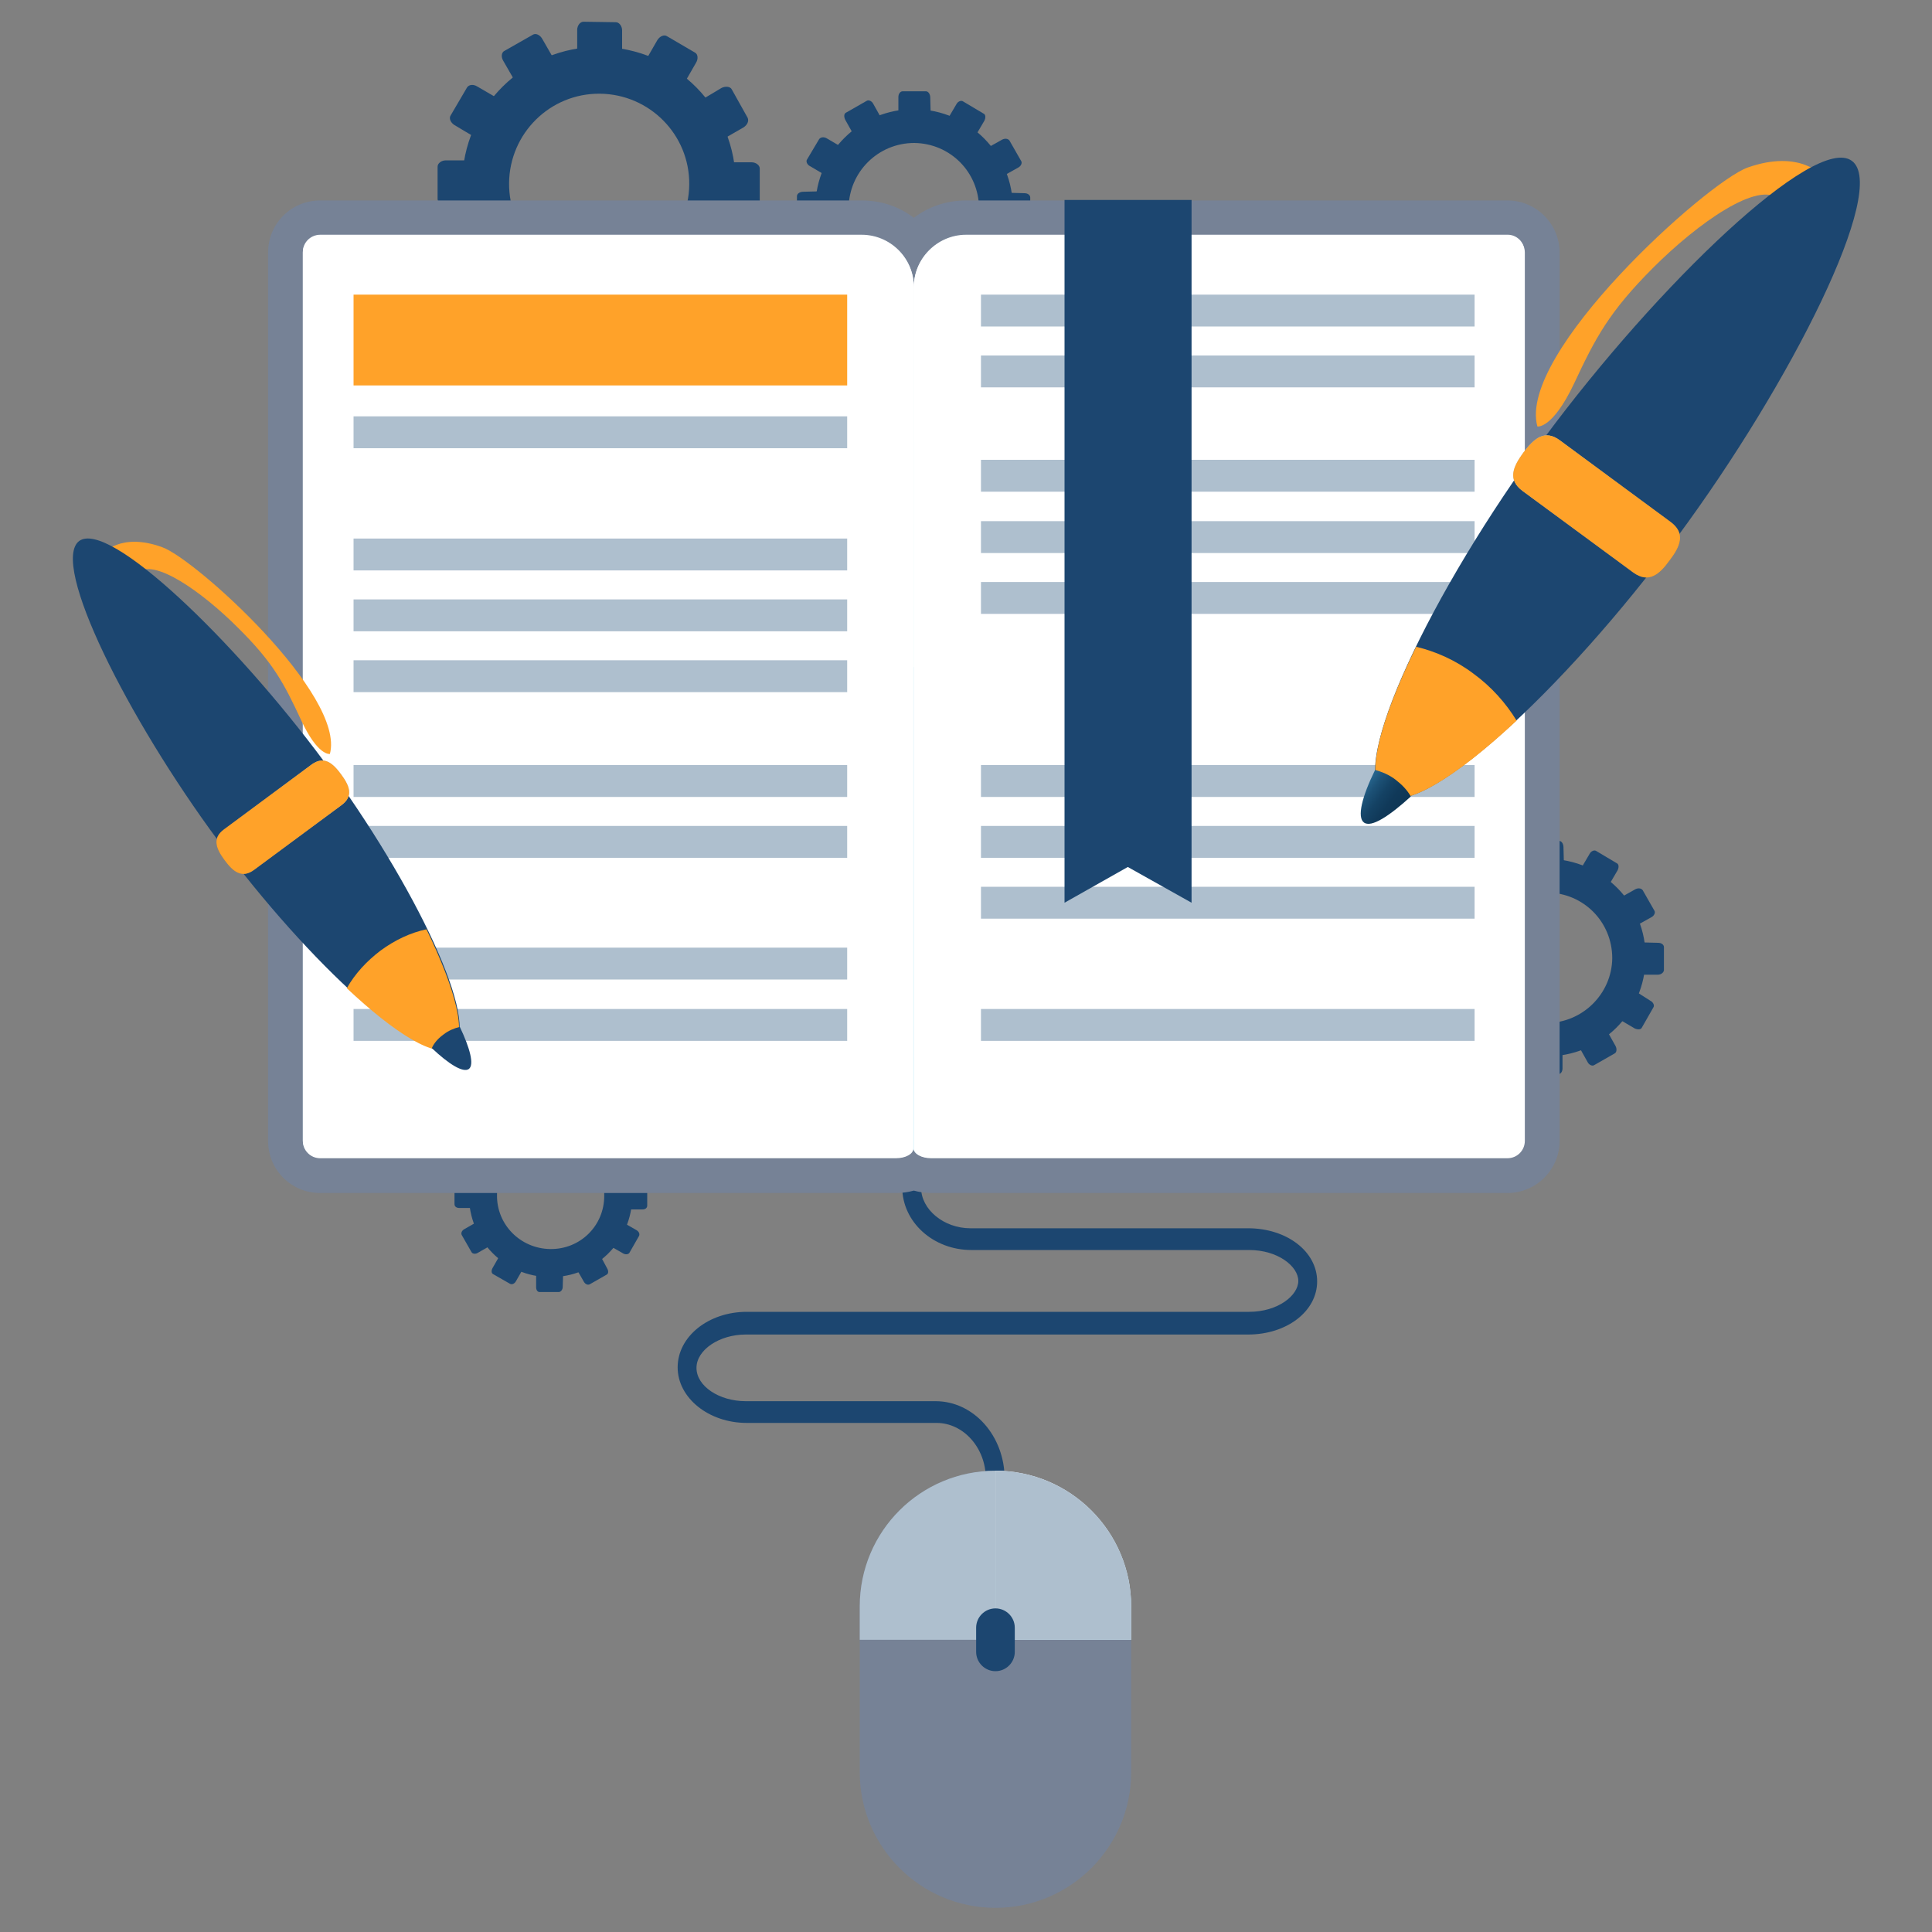 <?xml version="1.0" encoding="utf-8"?>
<!-- Generator: Adobe Illustrator 22.1.0, SVG Export Plug-In . SVG Version: 6.00 Build 0)  -->
<svg version="1.1" id="Layer_1" xmlns="http://www.w3.org/2000/svg" xmlns:xlink="http://www.w3.org/1999/xlink" x="0px" y="0px"
	 viewBox="0 0 400 400" style="enable-background:new 0 0 400 400;" xml:space="preserve">
<rect x="0" y="0" width="400" height="400" fill="#808080" stroke="none"/>
<style type="text/css">
	.st0{fill:#1C4670;}
	.st1{fill:#768296;}
	.st2{fill:url(#SVGID_1_);}
	.st3{fill:#FFFFFF;}
	.st4{fill:#FFA229;}
	.st5{fill:#AEBFCE;}
	.st6{fill:url(#SVGID_2_);}
	.st7{fill:url(#SVGID_3_);}
	.st8{fill:url(#SVGID_4_);}
	.st9{fill:url(#SVGID_5_);}
</style>
<g>
	<g>
		<path class="st0" d="M128.8,11.7c0,1-0.6,1.7-1.3,1.7l-6.7-0.1c-0.7,0-1.3-0.8-1.3-1.7l0-5.4c0-0.9,0.6-1.7,1.3-1.7l6.7,0.1
			c0.7,0,1.3,0.8,1.3,1.7L128.8,11.7z"/>
		<path class="st0" d="M128.4,64.4c0-0.9-0.6-1.7-1.3-1.7l-6.7,0c-0.7,0-1.3,0.8-1.3,1.7l0,5.4c0,0.9,0.5,1.7,1.2,1.7l6.7,0
			c0.7,0,1.3-0.8,1.3-1.7L128.4,64.4z"/>
		<path class="st0" d="M115,12.8c0.5,0.8,0.4,1.8-0.3,2.1l-5.8,3.3c-0.6,0.3-1.5,0-2-0.9l-2.7-4.7c-0.5-0.8-0.4-1.8,0.3-2.1l5.8-3.3
			c0.6-0.4,1.5,0,2,0.9L115,12.8z"/>
		<path class="st0" d="M141,58.7c-0.5-0.8-1.3-1.2-1.9-0.9l-5.9,3.3c-0.6,0.4-0.7,1.3-0.3,2.1l2.7,4.7c0.5,0.8,1.4,1.2,1.9,0.9
			l5.9-3.3c0.6-0.3,0.7-1.3,0.3-2.1L141,58.7z"/>
		<path class="st0" d="M103.6,20.7c0.8,0.5,1.2,1.4,0.8,2l-3.4,5.8c-0.4,0.6-1.3,0.7-2.2,0.2l-4.7-2.8c-0.8-0.5-1.2-1.4-0.8-2
			l3.4-5.8c0.4-0.6,1.3-0.7,2.1-0.2L103.6,20.7z"/>
		<path class="st0" d="M149.1,47.4c-0.8-0.5-1.8-0.4-2.1,0.2l-3.4,5.8c-0.4,0.6,0,1.5,0.8,2l4.7,2.7c0.8,0.5,1.8,0.4,2.1-0.2
			l3.4-5.8c0.4-0.6,0-1.5-0.8-2L149.1,47.4z"/>
		<path class="st0" d="M97.7,33.2c1,0,1.7,0.6,1.7,1.3l0,6.7c0,0.7-0.8,1.3-1.7,1.3l-5.4,0c-1,0-1.7-0.6-1.7-1.3l0-6.7
			c0-0.7,0.8-1.3,1.7-1.3L97.7,33.2z"/>
		<path class="st0" d="M150.4,33.6c-0.9,0-1.7,0.6-1.8,1.3l-0.1,6.7c0,0.7,0.8,1.3,1.7,1.3l5.4,0c0.9,0,1.7-0.6,1.7-1.3l0-6.7
			c0-0.7-0.8-1.3-1.7-1.3L150.4,33.6z"/>
		<path class="st0" d="M98.8,47c0.8-0.5,1.8-0.3,2.1,0.3l3.3,5.8c0.4,0.6,0,1.5-0.9,1.9l-4.7,2.7c-0.8,0.5-1.8,0.4-2.1-0.3l-3.3-5.8
			c-0.3-0.6,0-1.5,0.9-2L98.8,47z"/>
		<path class="st0" d="M144.7,21c-0.8,0.5-1.2,1.3-0.9,2l3.3,5.8c0.3,0.6,1.3,0.7,2.1,0.3l4.7-2.7c0.8-0.5,1.2-1.3,0.9-2l-3.3-5.9
			c-0.3-0.6-1.3-0.7-2.1-0.3L144.7,21z"/>
		<path class="st0" d="M106.7,58.4c0.5-0.8,1.4-1.2,2-0.8l5.8,3.4c0.6,0.4,0.7,1.3,0.2,2.1l-2.7,4.7c-0.5,0.8-1.4,1.2-2,0.8
			l-5.8-3.4c-0.6-0.4-0.7-1.3-0.2-2.1L106.7,58.4z"/>
		<path class="st0" d="M133.4,13c-0.5,0.8-0.4,1.8,0.2,2.1l5.8,3.4c0.6,0.4,1.5,0,2-0.8l2.7-4.7c0.5-0.8,0.4-1.8-0.2-2.1l-5.8-3.4
			c-0.6-0.4-1.5,0-2,0.8L133.4,13z"/>
		<path class="st0" d="M124.2,9.7c-15.6-0.1-28.4,12.5-28.5,28.1c-0.1,15.6,12.5,28.4,28.1,28.5c15.6,0.1,28.4-12.5,28.5-28.1
			C152.5,22.6,139.9,9.8,124.2,9.7z M123.9,56.7c-10.3-0.1-18.6-8.5-18.5-18.8c0.1-10.3,8.5-18.6,18.8-18.5
			c10.3,0.1,18.6,8.5,18.5,18.8C142.6,48.5,134.2,56.8,123.9,56.7z"/>
	</g>
	<g>
		<path class="st0" d="M323.8,179.2c0,0.7-0.4,1.2-0.9,1.2l-4.9,0c-0.5,0-0.9-0.6-0.9-1.2l0-3.9c0-0.7,0.4-1.2,0.9-1.2l4.8,0
			c0.5,0,0.9,0.6,0.9,1.3L323.8,179.2z"/>
		<path class="st0" d="M323.5,217.4c0-0.7-0.4-1.3-0.9-1.3l-4.9,0c-0.5,0-0.9,0.6-0.9,1.2l0,3.9c0,0.7,0.4,1.2,0.9,1.2l4.9,0
			c0.5,0,0.9-0.5,0.9-1.2L323.5,217.4z"/>
		<path class="st0" d="M313.8,180.1c0.4,0.6,0.3,1.3-0.2,1.5l-4.2,2.4c-0.4,0.2-1.1,0-1.4-0.6l-1.9-3.4c-0.3-0.6-0.3-1.3,0.2-1.5
			l4.2-2.4c0.4-0.3,1.1,0,1.4,0.6L313.8,180.1z"/>
		<path class="st0" d="M332.6,213.2c-0.3-0.6-1-0.9-1.4-0.6L327,215c-0.4,0.3-0.5,0.9-0.2,1.5l1.9,3.4c0.3,0.6,1,0.9,1.4,0.6
			l4.2-2.4c0.4-0.2,0.5-0.9,0.2-1.5L332.6,213.2z"/>
		<path class="st0" d="M305.6,185.7c0.6,0.3,0.9,1,0.6,1.4l-2.4,4.2c-0.3,0.5-1,0.5-1.6,0.2l-3.4-2c-0.6-0.3-0.9-1-0.6-1.4l2.4-4.2
			c0.3-0.4,0.9-0.5,1.5-0.2L305.6,185.7z"/>
		<path class="st0" d="M338.4,205.1c-0.6-0.4-1.3-0.3-1.5,0.2l-2.5,4.2c-0.3,0.4,0,1.1,0.6,1.4l3.4,2c0.6,0.3,1.3,0.3,1.5-0.1
			l2.4-4.2c0.3-0.4,0-1.1-0.6-1.4L338.4,205.1z"/>
		<path class="st0" d="M301.3,194.8c0.7,0,1.2,0.4,1.2,0.9l0,4.9c0,0.5-0.6,0.9-1.2,0.9l-3.9,0c-0.7,0-1.2-0.4-1.2-0.9l0-4.8
			c0-0.5,0.6-0.9,1.3-0.9L301.3,194.8z"/>
		<path class="st0" d="M339.4,195.1c-0.7,0-1.3,0.4-1.3,0.9l0,4.9c0,0.5,0.6,0.9,1.2,0.9l3.9,0c0.7,0,1.2-0.4,1.3-0.9l0-4.8
			c0-0.5-0.5-0.9-1.2-0.9L339.4,195.1z"/>
		<path class="st0" d="M302.1,204.8c0.6-0.3,1.3-0.2,1.5,0.2l2.4,4.2c0.3,0.4,0,1.1-0.6,1.4l-3.4,1.9c-0.6,0.3-1.3,0.3-1.5-0.2
			l-2.4-4.2c-0.2-0.4,0-1.1,0.6-1.4L302.1,204.8z"/>
		<path class="st0" d="M335.2,186c-0.6,0.3-0.9,1-0.6,1.4l2.4,4.2c0.2,0.4,0.9,0.5,1.5,0.2l3.4-1.9c0.6-0.3,0.9-1,0.6-1.4l-2.4-4.2
			c-0.3-0.4-0.9-0.5-1.5-0.2L335.2,186z"/>
		<path class="st0" d="M307.8,213c0.3-0.6,1-0.9,1.4-0.6l4.2,2.5c0.4,0.3,0.5,0.9,0.2,1.5l-2,3.4c-0.4,0.6-1,0.9-1.4,0.6l-4.2-2.5
			c-0.5-0.3-0.5-0.9-0.2-1.5L307.8,213z"/>
		<path class="st0" d="M327.1,180.2c-0.3,0.6-0.3,1.3,0.2,1.5l4.2,2.5c0.4,0.3,1.1,0,1.4-0.6l2-3.4c0.3-0.6,0.3-1.3-0.2-1.5
			l-4.2-2.5c-0.4-0.3-1.1,0-1.4,0.6L327.1,180.2z"/>
		<path class="st0" d="M320.4,177.8c-11.3-0.1-20.5,9-20.6,20.3c-0.1,11.3,9,20.5,20.3,20.6c11.3,0.1,20.5-9,20.6-20.3
			C340.9,187.1,331.8,177.9,320.4,177.8z M320.2,211.8c-7.5-0.1-13.4-6.1-13.4-13.6c0.1-7.4,6.1-13.4,13.6-13.4
			c7.5,0.1,13.4,6.1,13.4,13.6C333.7,205.8,327.6,211.8,320.2,211.8z"/>
	</g>
	<g>
		<path class="st0" d="M116.9,231.8c0,0.6-0.3,1-0.8,1l-4,0c-0.4,0-0.8-0.5-0.8-1l0-3.2c0-0.6,0.3-1,0.8-1l4,0c0.4,0,0.8,0.5,0.8,1
			L116.9,231.8z"/>
		<path class="st0" d="M116.6,263.3c0-0.6-0.3-1-0.8-1l-4,0c-0.4,0-0.8,0.5-0.8,1l0,3.2c0,0.6,0.3,1,0.7,1l4,0c0.4,0,0.8-0.5,0.8-1
			L116.6,263.3z"/>
		<path class="st0" d="M108.6,232.5c0.3,0.5,0.2,1.1-0.2,1.3l-3.5,2c-0.4,0.2-0.9,0-1.2-0.5l-1.6-2.8c-0.3-0.5-0.2-1.1,0.1-1.3
			l3.5-2c0.4-0.2,0.9,0,1.2,0.5L108.6,232.5z"/>
		<path class="st0" d="M124.2,259.8c-0.3-0.5-0.8-0.7-1.2-0.5l-3.5,2c-0.4,0.2-0.4,0.8-0.2,1.3l1.6,2.8c0.3,0.5,0.8,0.7,1.2,0.5
			l3.5-2c0.4-0.2,0.4-0.8,0.1-1.3L124.2,259.8z"/>
		<path class="st0" d="M101.8,237.1c0.5,0.3,0.7,0.8,0.5,1.2l-2,3.5c-0.2,0.4-0.8,0.4-1.3,0.1l-2.8-1.6c-0.5-0.3-0.7-0.8-0.5-1.2
			l2-3.5c0.2-0.4,0.8-0.4,1.3-0.1L101.8,237.1z"/>
		<path class="st0" d="M129,253.1c-0.5-0.3-1.1-0.2-1.3,0.1l-2,3.5c-0.2,0.4,0,0.9,0.5,1.2l2.8,1.6c0.5,0.3,1.1,0.2,1.3-0.1l2-3.5
			c0.2-0.4,0-0.9-0.5-1.2L129,253.1z"/>
		<path class="st0" d="M98.3,244.6c0.6,0,1,0.3,1,0.8l0,4c0,0.4-0.5,0.7-1,0.7l-3.2,0c-0.6,0-1-0.3-1-0.8l0-4c0-0.4,0.5-0.8,1-0.8
			L98.3,244.6z"/>
		<path class="st0" d="M129.8,244.9c-0.6,0-1,0.3-1,0.7l0,4c0,0.4,0.5,0.8,1,0.8l3.2,0c0.6,0,1-0.3,1-0.8l0-4c0-0.4-0.5-0.8-1-0.8
			L129.8,244.9z"/>
		<path class="st0" d="M98.9,252.9c0.5-0.3,1-0.2,1.3,0.2l2,3.5c0.2,0.4,0,0.9-0.5,1.2l-2.8,1.6c-0.5,0.3-1.1,0.2-1.3-0.2l-2-3.5
			c-0.2-0.4,0-0.9,0.5-1.2L98.9,252.9z"/>
		<path class="st0" d="M126.3,237.3c-0.5,0.3-0.7,0.8-0.5,1.2l2,3.5c0.2,0.4,0.8,0.4,1.2,0.2l2.8-1.6c0.5-0.3,0.7-0.8,0.5-1.2
			l-2-3.5c-0.2-0.4-0.8-0.4-1.3-0.2L126.3,237.3z"/>
		<path class="st0" d="M103.6,259.7c0.3-0.5,0.8-0.7,1.2-0.5l3.5,2c0.4,0.2,0.4,0.8,0.1,1.3l-1.6,2.8c-0.3,0.5-0.8,0.7-1.2,0.5
			l-3.5-2c-0.4-0.2-0.4-0.8-0.1-1.3L103.6,259.7z"/>
		<path class="st0" d="M119.6,232.5c-0.3,0.5-0.2,1,0.1,1.3l3.5,2c0.4,0.2,0.9,0,1.2-0.5l1.6-2.8c0.3-0.5,0.2-1.1-0.1-1.3l-3.5-2
			c-0.4-0.2-0.9,0-1.2,0.5L119.6,232.5z"/>
		<path class="st0" d="M114.1,230.6c-9.3-0.1-17,7.4-17,16.8c-0.1,9.3,7.4,17,16.8,17c9.3,0.1,17-7.4,17-16.8
			C131,238.3,123.5,230.7,114.1,230.6z M113.9,258.6c-6.2-0.1-11.1-5.1-11-11.2c0-6.1,5.1-11.1,11.2-11c6.2,0.1,11.1,5.1,11,11.2
			C125.1,253.8,120.1,258.7,113.9,258.6z"/>
	</g>
	<g>
		<path class="st0" d="M192.7,24.1c0,0.7-0.4,1.2-0.9,1.2l-4.9,0c-0.5,0-0.9-0.6-0.9-1.3l0-3.9c0-0.7,0.4-1.2,0.9-1.2l4.8,0
			c0.5,0,0.9,0.6,0.9,1.3L192.7,24.1z"/>
		<path class="st0" d="M192.4,62.2c0-0.7-0.4-1.3-0.9-1.3l-4.9,0c-0.5,0-0.9,0.6-0.9,1.2l0,3.9c0,0.7,0.4,1.2,0.9,1.2l4.9,0
			c0.5,0,0.9-0.5,0.9-1.2L192.4,62.2z"/>
		<path class="st0" d="M182.7,24.9c0.4,0.6,0.3,1.3-0.2,1.5l-4.2,2.4c-0.4,0.2-1.1,0-1.4-0.6l-1.9-3.4c-0.3-0.6-0.3-1.3,0.2-1.5
			l4.2-2.4c0.4-0.3,1.1,0,1.4,0.6L182.7,24.9z"/>
		<path class="st0" d="M201.5,58c-0.3-0.6-1-0.9-1.4-0.6l-4.2,2.4c-0.4,0.3-0.5,0.9-0.2,1.5l1.9,3.4c0.3,0.6,1,0.9,1.4,0.6l4.2-2.4
			c0.4-0.2,0.5-0.9,0.2-1.5L201.5,58z"/>
		<path class="st0" d="M174.5,30.6c0.6,0.3,0.9,1,0.6,1.4l-2.4,4.2c-0.3,0.4-1,0.5-1.6,0.2l-3.4-2c-0.6-0.3-0.9-1-0.6-1.4l2.5-4.2
			c0.3-0.4,0.9-0.5,1.5-0.2L174.5,30.6z"/>
		<path class="st0" d="M207.3,49.9c-0.6-0.3-1.3-0.3-1.5,0.2l-2.5,4.2c-0.3,0.4,0,1.1,0.6,1.4l3.4,2c0.6,0.4,1.3,0.3,1.5-0.1
			l2.5-4.2c0.3-0.4,0-1.1-0.6-1.4L207.3,49.9z"/>
		<path class="st0" d="M170.2,39.6c0.7,0,1.2,0.4,1.2,0.9l0,4.9c0,0.5-0.6,0.9-1.3,0.9l-3.9,0c-0.7,0-1.2-0.4-1.2-0.9l0-4.8
			c0-0.5,0.6-0.9,1.3-0.9L170.2,39.6z"/>
		<path class="st0" d="M208.3,39.9c-0.7,0-1.3,0.4-1.3,0.9l0,4.9c0,0.5,0.6,0.9,1.2,0.9l3.9,0c0.7,0,1.2-0.4,1.2-0.9l0-4.8
			c0-0.5-0.5-0.9-1.2-0.9L208.3,39.9z"/>
		<path class="st0" d="M171,49.6c0.6-0.3,1.3-0.2,1.5,0.2l2.4,4.2c0.3,0.4,0,1.1-0.6,1.4l-3.4,1.9c-0.6,0.3-1.3,0.3-1.5-0.2
			l-2.4-4.2c-0.2-0.4,0-1.1,0.6-1.4L171,49.6z"/>
		<path class="st0" d="M204.1,30.8c-0.6,0.3-0.9,1-0.6,1.4l2.4,4.2c0.2,0.4,0.9,0.5,1.5,0.2l3.4-1.9c0.6-0.3,0.9-1,0.6-1.4l-2.4-4.2
			c-0.3-0.4-0.9-0.5-1.5-0.2L204.1,30.8z"/>
		<path class="st0" d="M176.7,57.8c0.4-0.6,1-0.9,1.4-0.6l4.2,2.5c0.4,0.3,0.5,1,0.1,1.5l-2,3.4c-0.4,0.6-1,0.9-1.4,0.6l-4.2-2.5
			c-0.5-0.3-0.5-0.9-0.2-1.5L176.7,57.8z"/>
		<path class="st0" d="M196,25c-0.3,0.6-0.3,1.3,0.2,1.5l4.2,2.5c0.4,0.3,1.1,0,1.4-0.6l2-3.4c0.3-0.6,0.3-1.3-0.2-1.5l-4.2-2.5
			c-0.4-0.3-1.1,0-1.4,0.6L196,25z"/>
		<path class="st0" d="M189.4,22.6c-11.3-0.1-20.5,9-20.6,20.3c-0.1,11.3,9,20.5,20.3,20.6c11.3,0.1,20.5-9,20.6-20.3
			C209.8,32,200.7,22.7,189.4,22.6z M189.1,56.6c-7.5-0.1-13.4-6.1-13.4-13.6c0.1-7.4,6.1-13.4,13.6-13.4
			c7.5,0.1,13.4,6.1,13.4,13.6C202.6,50.7,196.6,56.6,189.1,56.6z"/>
	</g>
	<g>
		<path class="st0" d="M206.1,339.5c-1.1,0-2-1-2-2.3v-31.1c0-6.3-4.6-11.5-10.2-11.5h-39.3c-7.9,0-14.3-5.2-14.3-11.5
			c0-6.4,6.4-11.5,14.3-11.5h104c6,0,10.2-3.4,10.2-6.4c0-3-4.2-6.4-10.2-6.4h-57.5c-7.9,0-14.3-5.8-14.3-13c0-7.2,6.4-13,14.3-13
			h53.8c5.5,0,10.2-4,10.2-8.6c0-4.7-4.7-8.6-10.2-8.6H153.1c-7.9,0-14.3-6.7-14.3-15V188c0-1.3,0.9-2.3,2-2.3c1.1,0,2,1,2,2.3v12.7
			c0,5.7,4.6,10.4,10.2,10.4h101.7c7.9,0,14.3,5.9,14.3,13.2c0,7.3-6.4,13.2-14.3,13.2h-53.8c-5.5,0-10.2,3.8-10.2,8.4
			c0,4.5,4.7,8.4,10.2,8.4h57.5c8,0,14.3,4.8,14.3,11c0,6.2-6.3,11-14.3,11h-104c-5.5,0-10.2,3.2-10.2,6.9c0,3.8,4.7,6.9,10.2,6.9
			h39.3c7.9,0,14.3,7.2,14.3,16.1v31.1C208.2,338.5,207.2,339.5,206.1,339.5z"/>
	</g>
	<g>
		<path class="st1" d="M192.8,247c-1.3,0-2.5-0.2-3.6-0.5c-1.1,0.3-2.3,0.5-3.6,0.5H66.3c-6,0-10.8-4.8-10.8-10.8V52.3
			c0-6,4.8-10.8,10.8-10.8h112.1c4.1,0,7.8,1.3,10.8,3.6c3-2.3,6.8-3.6,10.8-3.6h112.1c6,0,10.8,4.9,10.8,10.8v183.9
			c0,6-4.9,10.8-10.8,10.8H192.8z"/>
		<linearGradient id="SVGID_1_" gradientUnits="userSpaceOnUse" x1="189.224" y1="221.03" x2="189.224" y2="29.866">
			<stop  offset="0" style="stop-color:#CDEFFA"/>
			<stop  offset="1" style="stop-color:#FAFAFA"/>
		</linearGradient>
		<path class="st2" d="M312.2,48.6h-97.1h-12.9H200c-5.9,0-10.8,4.9-10.8,10.8c0-6-4.9-10.8-10.8-10.8h-2.1h-12.9H66.3
			c-2,0-3.6,1.6-3.6,3.6v183.9c0,2,1.6,3.6,3.6,3.6h7.2h2.1h12.9h74.8h12.9h2.1h7.2c2,0,3.6-0.9,3.6-2c0,1.1,1.6,2,3.6,2h7.2h2.1
			h12.9h74.8h12.9h2.1h7.2c2,0,3.6-1.6,3.6-3.6V52.3C315.8,50.3,314.1,48.6,312.2,48.6z"/>
		<path class="st3" d="M189.2,138.1V59.5c0-6-4.9-10.8-10.8-10.8h-2.1h-12.9H66.3c-2,0-3.6,1.6-3.6,3.6v183.9c0,2,1.6,3.6,3.6,3.6
			h7.2h2.1h12.9h74.8h12.9h2.1h7.2c2,0,3.6-0.9,3.6-2V138.1C189.2,138.1,189.2,138.1,189.2,138.1z"/>
		<path class="st3" d="M189.2,138.1V59.5c0-6,4.9-10.8,10.8-10.8h2.1h12.9h97.1c2,0,3.6,1.6,3.6,3.6v183.9c0,2-1.6,3.6-3.6,3.6h-7.2
			h-2.1h-12.9h-74.8h-12.9H200h-7.2c-2,0-3.6-0.9-3.6-2V138.1C189.2,138.1,189.2,138.1,189.2,138.1z"/>
		<rect x="73.2" y="61" class="st4" width="102.2" height="18.8"/>
		<rect x="73.2" y="86.2" class="st5" width="102.2" height="6.6"/>
		<rect x="73.2" y="111.5" class="st5" width="102.2" height="6.6"/>
		<rect x="73.2" y="124.1" class="st5" width="102.2" height="6.6"/>
		<rect x="73.2" y="136.7" class="st5" width="102.2" height="6.6"/>
		<rect x="73.2" y="158.4" class="st5" width="102.2" height="6.6"/>
		<rect x="73.2" y="171" class="st5" width="102.2" height="6.6"/>
		<rect x="73.2" y="196.2" class="st5" width="102.2" height="6.6"/>
		<rect x="73.2" y="208.9" class="st5" width="102.2" height="6.6"/>
		<rect x="203.1" y="61" class="st5" width="102.2" height="6.6"/>
		<rect x="203.1" y="73.6" class="st5" width="102.2" height="6.6"/>
		<rect x="203.1" y="95.2" class="st5" width="102.2" height="6.6"/>
		<rect x="203.1" y="107.9" class="st5" width="102.2" height="6.6"/>
		<rect x="203.1" y="120.5" class="st5" width="102.2" height="6.6"/>
		<rect x="203.1" y="158.4" class="st5" width="102.2" height="6.6"/>
		<rect x="203.1" y="171" class="st5" width="102.2" height="6.6"/>
		<rect x="203.1" y="183.6" class="st5" width="102.2" height="6.6"/>
		<rect x="203.1" y="208.9" class="st5" width="102.2" height="6.6"/>
		<polygon class="st0" points="233.5,41.4 220.4,41.4 220.4,186.9 233.5,179.5 246.7,186.9 246.7,41.4 		"/>
	</g>
	<path class="st1" d="M234.2,366.9c0,15.5-12.6,28.1-28.1,28.1l0,0c-15.5,0-28.1-12.6-28.1-28.1v-34.3c0-15.5,12.6-28.1,28.1-28.1
		l0,0c15.5,0,28.1,12.6,28.1,28.1V366.9z"/>
	<g>
		<path class="st5" d="M178,332.6v6.9h28.1v-35C190.6,304.5,178,317,178,332.6z"/>
		<linearGradient id="SVGID_2_" gradientUnits="userSpaceOnUse" x1="220.151" y1="339.502" x2="220.151" y2="304.454">
			<stop  offset="0" style="stop-color:#CDEFFA"/>
			<stop  offset="1" style="stop-color:#FAFAFA"/>
		</linearGradient>
		<path class="st6" d="M234.2,332.6c0-15.5-12.6-28.1-28.1-28.1v35h28.1V332.6z"/>
		<path class="st5" d="M234.2,332.6c0-15.5-12.6-28.1-28.1-28.1v35h28.1V332.6z"/>
	</g>
	<path class="st0" d="M210.1,342c0,2.2-1.8,4-4,4l0,0c-2.2,0-4-1.8-4-4V337c0-2.2,1.8-4,4-4l0,0c2.2,0,4,1.8,4,4V342z"/>
	<g>
		<path class="st4" d="M377.4,36.5c0,0-4.6-5.7-15.6-1.8c-8.5,3.1-47.7,38.4-43.5,53.6c0,0,3.1,0.6,7.6-8.9
			c4.4-9.4,7.2-14.8,16.4-24c9.2-9.2,21.9-18.2,26.1-14.1L377.4,36.5z"/>
		<path class="st0" d="M347.3,111.1c-23.5,31.9-53.2,59.1-60.8,53.5c-7.6-5.6,9.7-42,33.2-73.9c23.6-31.9,56.1-63,63.7-57.4
			C391.1,38.9,370.9,79.2,347.3,111.1z"/>
		<path class="st4" d="M305.1,139.5c-3.7-2.8-7.8-4.6-11.9-5.6c-7.6,15.5-10.8,27.6-6.6,30.7c4.1,3,14.8-3.6,27.4-15.4
			C311.8,145.6,308.8,142.2,305.1,139.5z"/>
		
			<linearGradient id="SVGID_3_" gradientUnits="userSpaceOnUse" x1="344.391" y1="-82.221" x2="381.959" y2="-82.221" gradientTransform="matrix(0.804 0.594 -0.594 0.804 -10.415 -44.699)">
			<stop  offset="0" style="stop-color:#BDBDBD"/>
			<stop  offset="0.117" style="stop-color:#ABABAB"/>
			<stop  offset="0.323" style="stop-color:#919191"/>
			<stop  offset="0.535" style="stop-color:#7F7F7F"/>
			<stop  offset="0.756" style="stop-color:#747474"/>
			<stop  offset="1" style="stop-color:#707070"/>
		</linearGradient>
		<path class="st7" d="M345.7,116c-2.1,2.9-4.3,4.9-7.6,2.5l-22.8-16.8c-3.3-2.4-2-5.1,0.1-8l0,0c2.2-2.9,4.4-4.9,7.6-2.5l22.8,16.8
			C349.1,110.4,347.9,113.1,345.7,116L345.7,116z"/>
		
			<linearGradient id="SVGID_4_" gradientUnits="userSpaceOnUse" x1="358.614" y1="-6.476" x2="367.745" y2="-6.476" gradientTransform="matrix(0.804 0.594 -0.594 0.804 -10.415 -44.699)">
			<stop  offset="0" style="stop-color:#286891"/>
			<stop  offset="1.002896e-02" style="stop-color:#276790"/>
			<stop  offset="0.24" style="stop-color:#1C5176"/>
			<stop  offset="0.478" style="stop-color:#144264"/>
			<stop  offset="0.726" style="stop-color:#103959"/>
			<stop  offset="1" style="stop-color:#0E3655"/>
		</linearGradient>
		<path class="st8" d="M288.9,161.4c-1.3-1-2.8-1.6-4.2-2c-2.7,5.5-3.8,9.8-2.3,10.9c1.5,1.1,5.2-1.3,9.7-5.4
			C291.3,163.5,290.2,162.4,288.9,161.4z"/>
		<path class="st4" d="M345.7,116c-2.1,2.9-4.3,4.9-7.6,2.5l-22.8-16.8c-3.3-2.4-2-5.1,0.1-8l0,0c2.2-2.9,4.4-4.9,7.6-2.5l22.8,16.8
			C349.1,110.4,347.9,113.1,345.7,116L345.7,116z"/>
	</g>
	<g>
		<path class="st4" d="M21.2,114.7c0,0,3.7-4.6,12.4-1.4c6.8,2.4,38,30.6,34.7,42.8c0,0-2.5,0.5-6-7.1c-3.5-7.5-5.7-11.8-13.1-19.1
			c-7.3-7.3-17.4-14.5-20.8-11.3L21.2,114.7z"/>
		<path class="st0" d="M45.2,174.1c18.8,25.4,42.4,47.1,48.5,42.6c6.1-4.5-7.7-33.4-26.5-58.9c-18.8-25.4-44.7-50.2-50.8-45.8
			C10.3,116.6,26.4,148.7,45.2,174.1z"/>
		<path class="st4" d="M78.8,196.8c3-2.2,6.2-3.7,9.5-4.4c6,12.4,8.6,22,5.3,24.5c-3.3,2.4-11.8-2.9-21.8-12.3
			C73.5,201.6,75.9,199,78.8,196.8z"/>
		
			<linearGradient id="SVGID_5_" gradientUnits="userSpaceOnUse" x1="270.412" y1="55.157" x2="300.351" y2="55.157" gradientTransform="matrix(-0.804 0.594 0.594 0.804 255.331 -44.699)">
			<stop  offset="0" style="stop-color:#BDBDBD"/>
			<stop  offset="0.117" style="stop-color:#ABABAB"/>
			<stop  offset="0.323" style="stop-color:#919191"/>
			<stop  offset="0.535" style="stop-color:#7F7F7F"/>
			<stop  offset="0.756" style="stop-color:#747474"/>
			<stop  offset="1" style="stop-color:#707070"/>
		</linearGradient>
		<path class="st9" d="M46.5,178.1c1.7,2.3,3.5,3.9,6.1,2l18.1-13.4c2.6-1.9,1.6-4.1-0.1-6.4l0,0c-1.7-2.3-3.5-3.9-6.1-2l-18.1,13.4
			C43.8,173.6,44.8,175.8,46.5,178.1L46.5,178.1z"/>
		<path class="st0" d="M91.8,214.2c1-0.8,2.2-1.3,3.4-1.6c2.1,4.4,3,7.8,1.9,8.7c-1.2,0.9-4.2-1-7.7-4.3
			C89.9,215.9,90.7,215,91.8,214.2z"/>
		<path class="st4" d="M46.5,178.1c1.7,2.3,3.5,3.9,6.1,2l18.1-13.4c2.6-1.9,1.6-4.1-0.1-6.4l0,0c-1.7-2.3-3.5-3.9-6.1-2l-18.1,13.4
			C43.8,173.6,44.8,175.8,46.5,178.1L46.5,178.1z"/>
	</g>
</g>
</svg>
